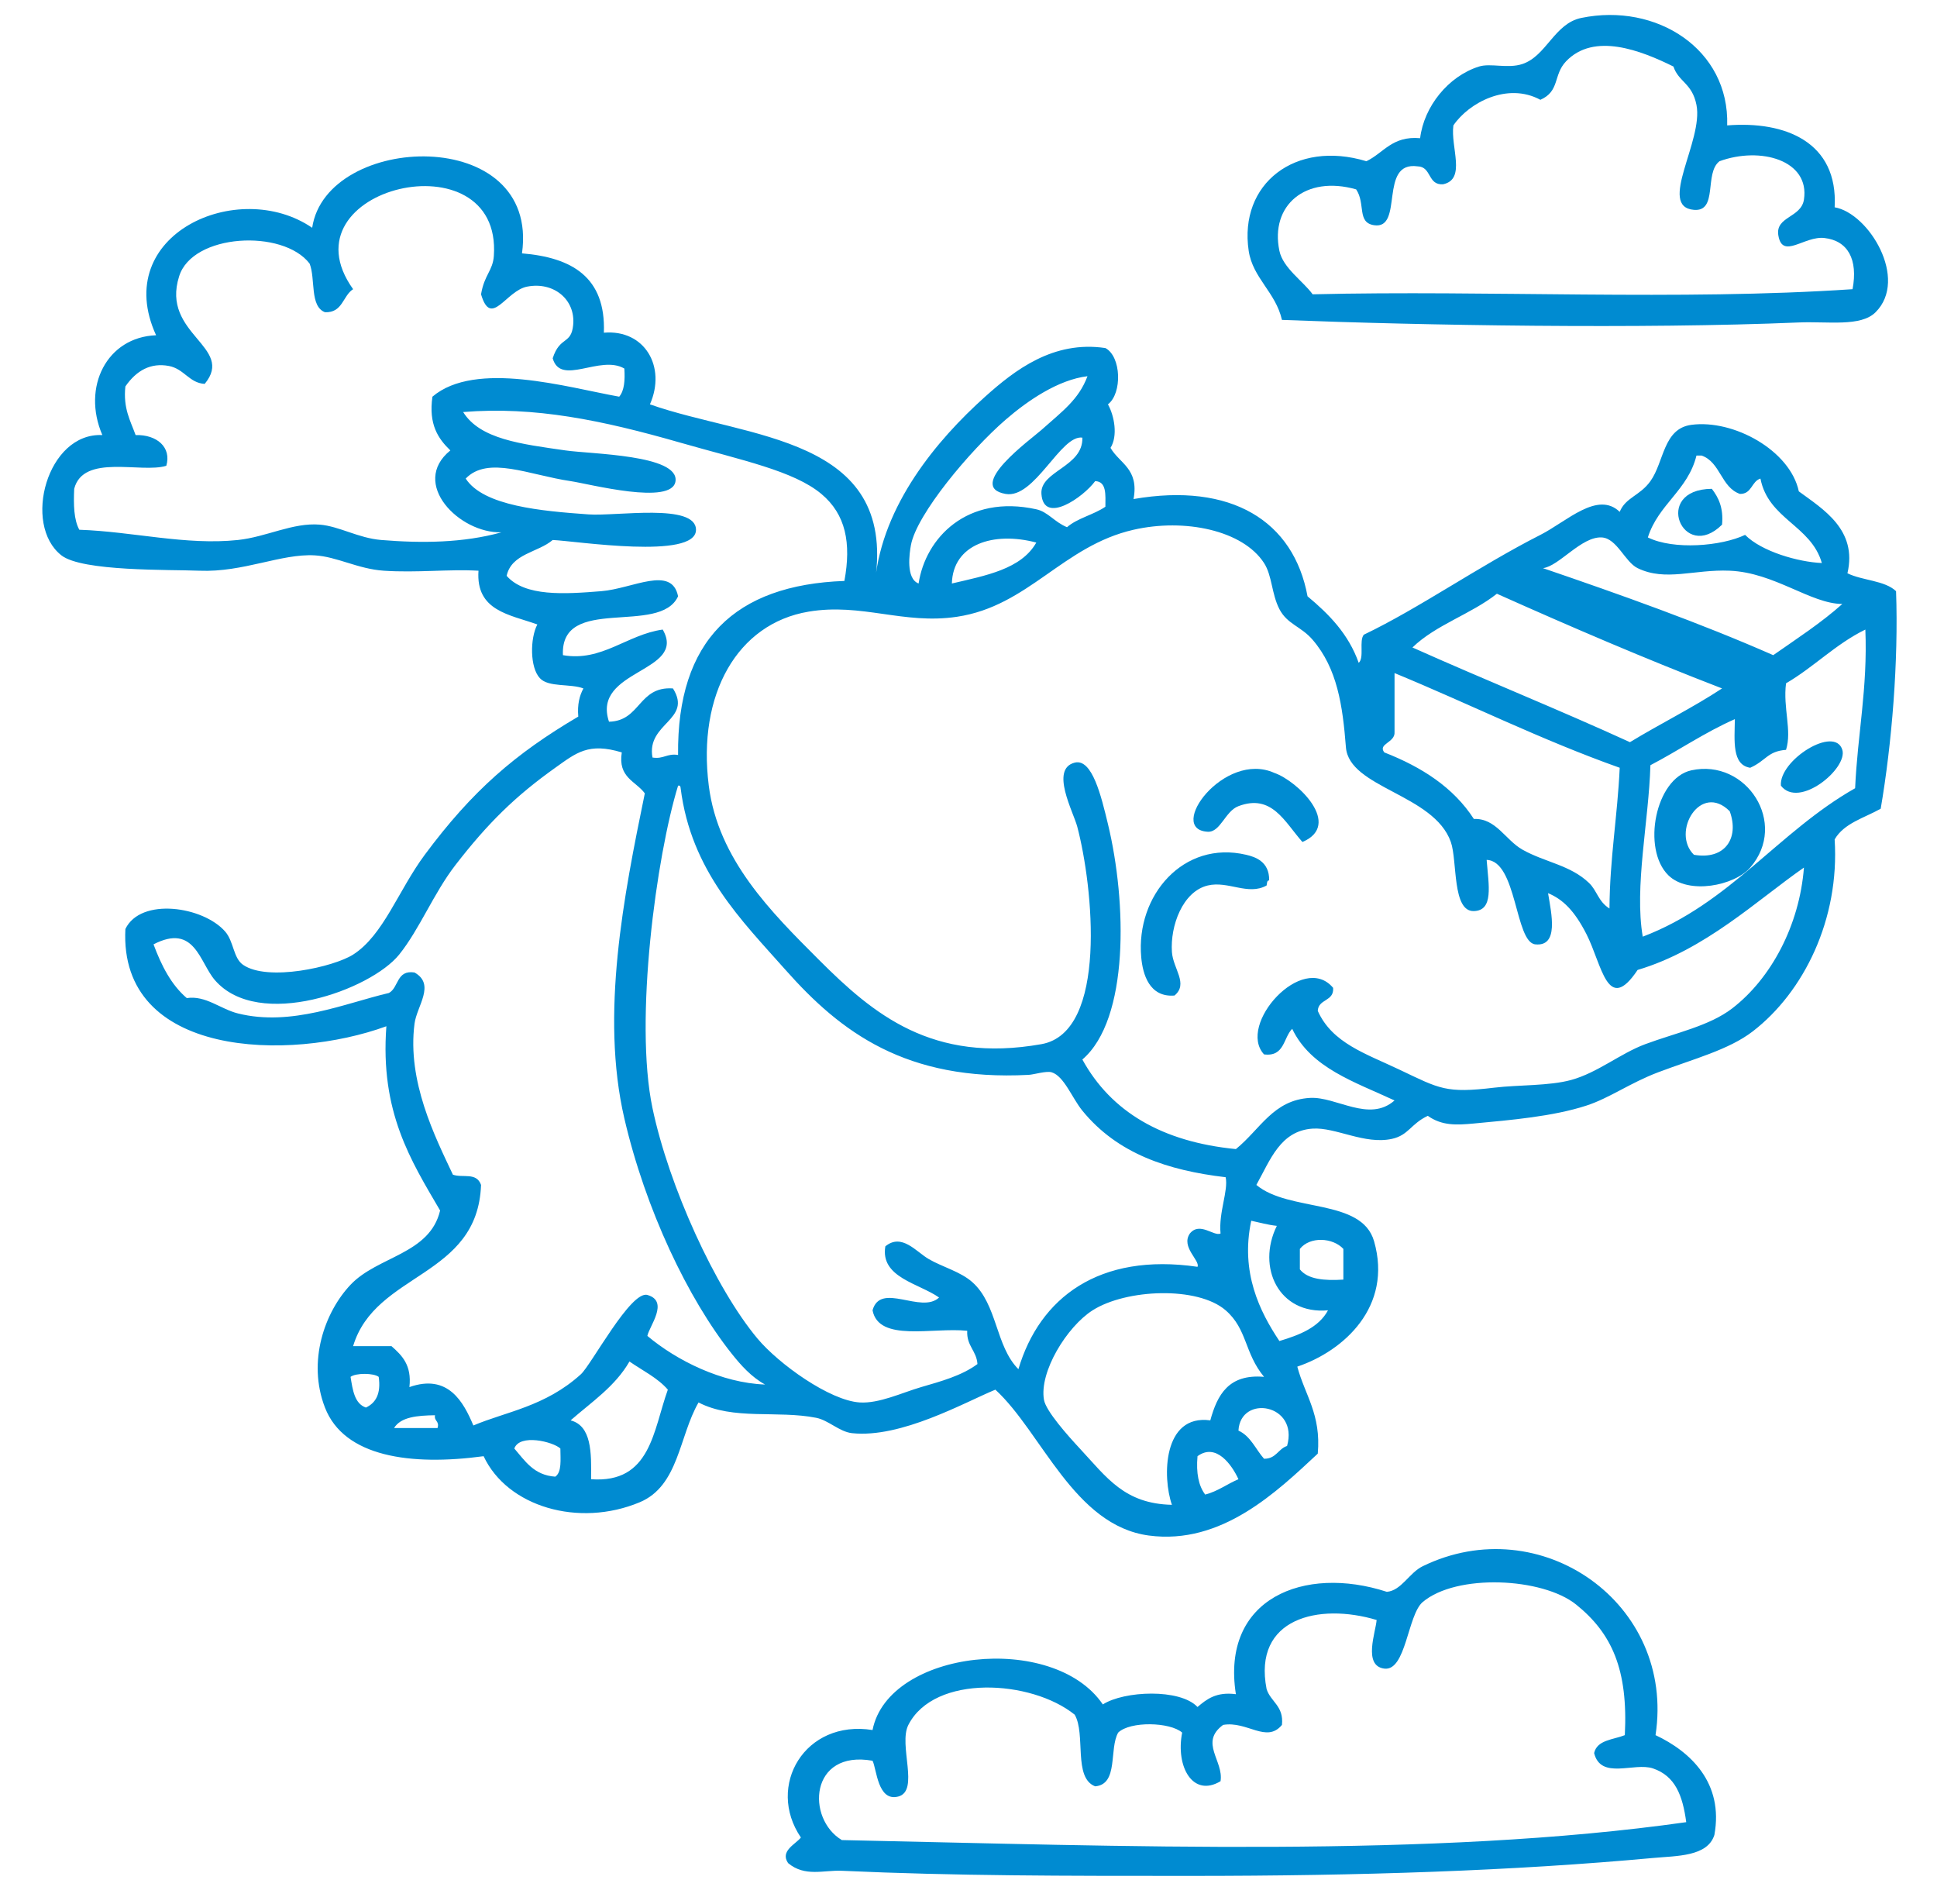 <?xml version="1.0" encoding="utf-8"?>
<!-- Generator: Adobe Illustrator 15.0.0, SVG Export Plug-In . SVG Version: 6.00 Build 0)  -->
<!DOCTYPE svg PUBLIC "-//W3C//DTD SVG 1.1//EN" "http://www.w3.org/Graphics/SVG/1.1/DTD/svg11.dtd">
<svg version="1.1" id="Layer_1" xmlns="http://www.w3.org/2000/svg" xmlns:xlink="http://www.w3.org/1999/xlink" x="0px" y="0px"
	 width="757px" height="744px" viewBox="0 0 757 744" enable-background="new 0 0 757 744" xml:space="preserve">
<g>
	<g>
		<path fill="none" d="M1,0c251.999,0,504.005,0,756,0c0,248,0,496.002,0,744c-252.339,0-504.655,0-757,0C0,497.003,0,249.997,0,3
			C-0.086,1.581-0.165,0.168,1,0z M618,7c-10.536,2.17-13.6,14.833-23,18c-5.738,1.934-12.458-0.432-17,1
			c-12.02,3.788-21.506,15.651-23,28c-10.971-0.971-14.23,5.769-21,9c-27.8-8.423-49.9,8.798-46,35
			c1.589,10.671,10.546,16.177,13,27c55.067,2.165,140.375,3.597,202,1c11.417-0.481,24.197,1.803,30-4
			c12.974-12.974-2.655-38.7-16-41c1.424-25.538-19.371-33.807-42-32C675.93,19.224,647.343,0.957,618,7z M122,89
			c-28.917-19.787-78.988,2.646-61,42c-19.178,0.697-29.124,20.166-21,39c-21.586-1.049-31.33,34.996-16,47
			c8.114,6.354,42.147,5.515,54,6c17.068,0.698,31.852-6.744,45-6c8.682,0.491,16.83,5.318,27,6c12.929,0.867,25.197-0.661,37,0
			c-1.099,15.765,12.215,17.118,23,21c-2.869,5.416-2.947,16.835,1,21c3.339,3.661,11.959,2.041,17,4c-1.514,2.819-2.416,6.25-2,11
			c-24.675,14.535-41.38,28.925-60,54c-10.348,13.935-16.137,31.425-28,39c-7.54,4.814-33.369,10.648-43,4
			c-3.882-2.682-3.591-9.087-7-13c-8.591-9.861-32.994-13.466-39-1c-2.565,50.309,64.083,51.849,102,38
			c-2.51,33.51,9.554,52.446,21,72c-4.061,17.123-24.39,17.792-35,29c-10.076,10.644-17.007,29.93-10,48
			c7.474,19.273,33.493,22.85,62,19c9.273,19.785,37.175,27.959,61,18c15.286-6.39,15.347-25.773,23-39
			c13.545,7.049,30.765,2.979,46,6c4.807,0.953,9.071,5.479,14,6c19.182,2.029,43.867-11.984,56-17
			c18.126,16.634,30.685,53.104,60,57c28.466,3.783,50.098-17.2,66-32c1.372-15.372-5.067-22.933-8-34
			c18.135-6.107,37.338-23.421,30-49c-4.852-16.91-33.183-11.255-46-22c5.445-9.735,9.343-21.171,22-22
			c9.016-0.59,20.312,6.354,31,4c6.527-1.438,7.311-5.849,14-9c5.509,3.918,11.229,3.636,18,3c14.426-1.354,30.936-2.738,44-7
			c9.072-2.96,17.053-8.854,28-13c13.881-5.258,27.612-8.768,37-16c19.893-15.326,34.002-43.735,32-75c3.642-6.358,11.6-8.4,18-12
			c4.355-25.389,6.988-57.573,6-85c-4.424-4.243-13.21-4.124-19-7c3.979-17.037-9.561-25.062-19-32
			c-3.39-16.001-25.494-28.207-42-26c-11.056,1.479-10.61,14.489-16,22c-4.146,5.78-9.705,6.343-12,12
			c-8.663-8.324-20.688,3.769-31,9c-23.818,12.083-47.442,28.702-69,39c-1.969,2.364,0.278,8.945-2,11
			c-4.013-11.32-11.635-19.032-20-26c-5.419-29.437-29.79-44.618-68-38c2.213-11.879-5.471-13.863-9-20
			c2.938-4.702,1.508-12.485-1-17c5.629-4.337,5.242-18.688-1-22c-20.401-3.059-35.489,8.685-47,19
			c-19.037,17.059-40.075,42.407-43,72c8.3-56.652-49.787-55.532-88-69c6.481-14.662-2.031-29.362-18-28
			c0.809-21.809-12.602-29.398-32-31C211.068,48.573,127.528,51.849,122,89z M556,612c-5.287,2.579-8.318,9.515-14,10
			c-32.308-10.516-64.89,2.536-59,40c-7.671-1.004-11.392,1.941-15,5c-6.842-7.276-28.696-6.336-37-1
			c-19.352-28.455-83.801-21.386-90,10c-26.414-4.221-41.726,21.821-28,42c-2.066,2.638-8.25,5.237-5,10
			c6.583,5.502,13.895,2.678,21,3c44.664,2.028,86.962,2,136,2c67.203,0,126.536-1.991,181-7c9.326-0.857,21.323-0.508,24-9
			c3.721-20.391-9.393-32.604-23-39C654.854,626.434,601.976,589.572,556,612z"/>
		<path fill="#008BD1" d="M675,49c22.629-1.807,43.424,6.462,42,32c13.345,2.3,28.974,28.026,16,41c-5.803,5.803-18.583,3.519-30,4
			c-61.625,2.597-146.933,1.165-202-1c-2.454-10.823-11.411-16.329-13-27c-3.9-26.202,18.2-43.423,46-35
			c6.77-3.231,10.029-9.971,21-9c1.494-12.349,10.98-24.212,23-28c4.542-1.432,11.262,0.934,17-1c9.4-3.167,12.464-15.83,23-18
			C647.343,0.957,675.93,19.224,675,49z M662,82c-14.327-1.198,3.782-26.925,1-41c-1.689-8.546-7.048-9.017-9-15
			c-12.637-6.255-31.074-13.51-42-2c-5.044,5.314-2.322,11.619-10,15c-12.874-6.965-27.951,1.112-34,10
			c-1.173,8.559,5.107,21.031-4,23c-6.132,0.466-4.445-6.888-10-7c-15.343-2.137-5.212,24.785-17,23c-6.781-1.027-3.242-8.396-7-14
			c-19.859-5.65-33.689,6.296-30,24c1.405,6.743,9.226,11.806,13,17c68.602-1.673,143.132,2.565,211-2
			c2.188-11.623-1.823-18.956-11-20c-7.887-0.897-16.406,8.511-18-1c-1.25-7.457,8.892-6.85,10-14c2.379-15.352-16.943-20.872-33-15
			C665.921,67.638,671.521,82.796,662,82z"/>
		<path fill="none" d="M672,63c16.057-5.872,35.379-0.352,33,15c-1.108,7.15-11.25,6.543-10,14c1.594,9.511,10.113,0.103,18,1
			c9.177,1.044,13.188,8.377,11,20c-67.868,4.565-142.398,0.327-211,2c-3.774-5.194-11.595-10.257-13-17
			c-3.689-17.704,10.141-29.65,30-24c3.758,5.604,0.219,12.973,7,14c11.788,1.785,1.657-25.137,17-23c5.555,0.112,3.868,7.466,10,7
			c9.107-1.969,2.827-14.441,4-23c6.049-8.888,21.126-16.965,34-10c7.678-3.381,4.956-9.686,10-15c10.926-11.51,29.363-4.255,42,2
			c1.952,5.983,7.311,6.454,9,15c2.782,14.075-15.327,39.802-1,41C671.521,82.796,665.921,67.638,672,63z"/>
		<path fill="none" d="M216,140c3.11,11.056,18.51-1.505,28,4c0.304,4.637-0.01,8.657-2,11c-20.286-3.617-56.141-14.34-73,0
			c-1.556,10.889,2.253,16.414,7,21c-15.928,12.915,3.605,32.505,20,32c-14.999,4.168-31.207,4.297-47,3
			c-8.955-0.735-16.388-5.364-24-6c-10.545-0.88-20.844,4.812-32,6c-20.361,2.168-41.103-3.297-62-4c-2.132-3.868-2.285-9.715-2-16
			c3.568-13.86,26.271-5.943,36-9c2.096-7.208-3.665-12.219-12-12c-2.029-5.638-4.923-10.41-4-19c4.36-6.315,9.973-9.33,17-8
			c5.996,1.135,7.946,6.669,14,7c12.051-14.519-17.2-19.316-10-42c5.158-16.771,40.587-18.608,51-5c2.375,5.958-0.026,16.692,6,19
			c6.958,0.292,6.919-6.415,11-9c-28.406-39.734,58.325-60.221,55-13c-0.411,5.835-3.73,7.334-5,15c3.924,13.335,9.661-1.369,18-3
			c10.358-2.025,18.981,5.031,18,15C223.233,134.788,218.84,131.208,216,140z"/>
		<path fill="none" d="M425,147c-3.425,9.15-9.764,13.649-18,21c-3.989,3.56-29.843,22.215-14,25c11.371,1.999,21.528-23.238,30-22
			c0.363,11.518-16.623,12.998-16,22c0.843,12.175,16.374,1.307,21-5c4.526,0.141,4.021,5.312,4,10c-4.532,3.134-10.901,4.432-15,8
			c-4.976-2.048-7.44-5.996-12-7c-27.109-5.97-43.334,11.273-46,29c-5.087-1.907-3.562-11.951-3-15c2.225-12.062,23.06-36.937,37-49
			C401.655,156.51,413.598,148.362,425,147z"/>
		<path fill="none" d="M330,227c-42.795,1.538-65.473,23.194-65,68c-4.368-0.701-5.632,1.701-10,1c-2.484-13.501,15.747-14.63,8-27
			c-13.594-0.927-12.577,12.756-25,13c-6.887-20.53,30.67-19.182,21-36c-13.889,1.905-23.806,12.688-39,10
			c-1.095-23.762,37.896-7.438,45-23c-2.463-12.216-17.688-2.997-30-2c-14.394,1.165-29.866,2.18-37-6
			c1.927-8.739,12.254-9.079,18-14c8.99,0.376,56.072,7.804,56-4c-0.064-10.497-31.018-5.213-42-6c-18.334-1.313-41.048-3.263-48-14
			c8.692-9.028,24.743-1.394,41,1c7.173,1.056,39.782,9.658,41,0c1.301-10.316-32.863-10.543-43-12
			c-17.496-2.515-33.382-4.393-40-15c27.995-2.269,54.237,3.175,85,12c23.782,6.822,44.192,10.957,55,20
			C330.551,200.992,332.734,212.189,330,227z"/>
		<path fill="none" d="M680,193c4.708,0.042,4.443-4.89,8-6c3.092,15.908,19.765,18.235,24,33c-9.269-0.405-23.516-4.479-30-11
			c-9.287,4.433-27.93,5.973-38,1c4.068-12.932,15.636-18.365,19-32c0.667,0,1.333,0,2,0C672.408,180.591,672.571,190.429,680,193z
			 M673,205c0.599-6.599-1.393-10.607-4-14C645.484,191.226,657.755,220.132,673,205z"/>
		<path fill="#008BD1" d="M669,191c2.607,3.393,4.599,7.401,4,14C657.755,220.132,645.484,191.226,669,191z"/>
		<path fill="none" d="M581,336c11.866,0.395,11.055,32.169,19,33c9.312,0.974,6.332-11.939,5-20c5.75,2.387,10.324,6.824,15,16
			c6.126,12.021,8.188,31.673,20,14c26.466-7.869,46.709-27.29,65-40c-1.752,22.586-12.842,43.322-28,55
			c-8.959,6.901-21.926,9.518-34,14c-9.734,3.613-18.635,11.168-29,14c-8.62,2.355-20.494,1.865-30,3c-18.9,2.256-21.239,0.503-37-7
			c-13.306-6.334-26.357-10.392-32-23c0.218-4.782,6.41-3.59,6-9c-11.823-14.192-37.713,14.361-27,26c8.028,1.028,7.507-6.493,11-10
			c7.321,15.346,24.547,20.786,40,28c-9.93,8.751-22.732-1.562-33-1c-14.402,0.788-19.443,12.254-29,20
			c-28.842-2.825-48.769-14.564-60-35c18.377-15.738,17.36-61.523,10-92c-2.611-10.814-6.139-25.743-13-24
			c-9.73,2.472-0.53,19.215,1,25c6.158,23.275,12.126,80.365-14,85c-42.673,7.57-65.65-11.65-87-33
			c-18.598-18.598-39.351-39.157-43-68c-4.512-35.664,11.102-63.318,39-68c20.787-3.489,37.066,5.129,58,2
			c27.978-4.182,41.318-27.682,69-34c20.024-4.57,42.723,0.218,51,13c3.195,4.934,2.908,12.015,6,18c3.074,5.952,8.428,6.681,13,12
			c9.644,11.22,11.723,25.689,13,42c1.247,15.925,34.414,18.299,41,37c2.597,7.374,0.449,27.236,9,27
			C583.78,355.785,581.805,346.112,581,336z M498,302c-19.562-8.799-42.309,22.145-26,23c4.979,0.261,6.79-8.035,12-10
			c13.059-4.926,18.004,6.108,25,14C524.79,322.308,507.124,305.136,498,302z M487,334c-24.46-5.756-43.137,15.858-41,40
			c0.597,6.736,3.194,15.792,13,15c5.553-4.572-0.552-10.436-1-17c-0.701-10.261,4.204-23.652,14-26c8.001-1.917,15.774,4.063,23,0
			c0.224-0.776,0.027-1.973,1-2C496.137,336.584,490.449,334.812,487,334z"/>
		<path fill="none" d="M720,236c-8.271,7.395-17.778,13.555-27,20c-28.706-12.627-59.194-23.473-90-34
			c6.244-0.711,15.084-12.471,23-12c5.918,0.352,9.052,9.597,14,12c10.968,5.326,21.97,0.405,36,1
			C693.553,223.745,707.584,235.92,720,236z"/>
		<path fill="none" d="M405,212c-5.908,10.425-19.778,12.889-33,16C372.418,212.705,388.153,207.55,405,212z"/>
		<path fill="none" d="M673,269c-11.463,7.537-24.188,13.812-36,21c-27.896-12.771-56.912-24.421-85-37
			c9.132-8.868,22.953-13.046,33-21C613.793,244.874,642.921,257.412,673,269z"/>
		<path fill="none" d="M545,263c29.503,12.164,57.25,26.083,88,37c-0.861,18.805-3.884,35.449-4,55c-4.429-2.78-4.817-6.947-8-10
			c-7.318-7.021-17.181-8.04-26-13c-6.666-3.749-10.355-12.353-19-12c-7.984-12.349-20.385-20.282-35-26
			c-2.666-3.396,4.355-3.788,4-8C545,278.333,545,270.667,545,263z"/>
		<path fill="#008BD1" d="M696,307c-0.834-9.912,21.043-23.704,24-14C722.214,300.264,703.041,316.177,696,307z"/>
		<path fill="#008BD1" d="M684,339c-6.166,7.097-24.157,10.718-32,3c-10.433-10.267-5.081-37.926,9-41
			C682.481,296.311,699.04,321.689,684,339z M662,334c12.061,2.107,17.834-6.438,14-17C664.575,305.508,653.008,325.202,662,334z"/>
		<path fill="#008BD1" d="M509,329c-6.996-7.892-11.941-18.926-25-14c-5.21,1.965-7.021,10.261-12,10
			c-16.309-0.855,6.438-31.799,26-23C507.124,305.136,524.79,322.308,509,329z"/>
		<path fill="none" d="M265,307c0.851-0.184,0.943,0.39,1,1c4.06,32.34,23.771,51.565,41,71c21.552,24.311,47.062,43.532,95,41
			c2.118-0.112,6.911-1.633,9-1c4.812,1.457,7.996,10.09,12,15c13.701,16.801,33.352,23.323,56,26c1.106,5.338-2.799,13.697-2,22
			c-2.617,1.211-8.127-4.76-12,0c-3.604,5.27,4.082,10.528,3,13c-38.516-5.607-61.728,12.096-70,40c-9.007-9.031-8.135-25.219-18-34
			c-4.633-4.124-11.613-5.887-17-9c-4.96-2.867-10.567-10.282-17-5c-2.076,12.194,13.195,14.478,21,20
			c-6.97,6.559-22.891-6.257-26,5c2.453,12.547,23.432,6.568,37,8c-0.298,5.965,3.631,7.703,4,13c-6.271,4.621-14.334,6.758-22,9
			c-7.504,2.194-16.394,6.473-24,6c-11.715-0.729-31.651-15.009-40-25c-16.413-19.643-34.553-59.351-41-90
			C247.779,398.671,256.538,334.454,265,307z"/>
		<path fill="none" d="M676,317c3.834,10.562-1.939,19.107-14,17C653.008,325.202,664.575,305.508,676,317z"/>
		<path fill="#008BD1" d="M496,344c-0.973,0.027-0.776,1.224-1,2c-7.226,4.063-14.999-1.917-23,0c-9.796,2.348-14.701,15.739-14,26
			c0.448,6.564,6.553,12.428,1,17c-9.806,0.792-12.403-8.264-13-15c-2.137-24.142,16.54-45.756,41-40
			C490.449,334.812,496.137,336.584,496,344z"/>
		<path fill="none" d="M489,477c3.294,0.706,6.394,1.606,10,2c-8.009,16.219,0.808,34.737,20,33c-3.627,6.706-11.051,9.616-19,12
			C492.364,512.562,484.682,497.215,489,477z"/>
		<path fill="none" d="M525,488c0,4,0,8,0,12c-7.474,0.474-13.905-0.095-17-4c0-2.667,0-5.333,0-8
			C511.975,483.033,520.88,483.564,525,488z"/>
		<path fill="none" d="M494,538c-13.87-1.203-18.277,7.057-21,17c-18.579-2.514-18.771,22.271-15,33
			c-18.584-0.411-25.442-10.651-36-22c-4.645-4.992-13.222-14.6-14-19c-1.935-10.934,8.962-28.608,19-35
			c13.103-8.343,41.051-9.501,52,0C487.521,519.393,486.235,528.591,494,538z"/>
		<path fill="none" d="M246,532c5.118,3.549,10.975,6.358,15,11c-5.745,15.922-6.64,36.693-30,35c0.161-10.494,0.184-20.851-8-23
			C231.173,547.84,240.407,541.74,246,532z"/>
		<path fill="none" d="M148,538c0.946,6.613-1.143,10.19-5,12c-4.454-1.546-5.157-6.843-6-12
			C139.048,536.452,145.952,536.452,148,538z"/>
		<path fill="none" d="M503,565c-3.509,1.158-4.277,5.056-9,5c-3.294-3.706-5.189-8.811-10-11
			C484.786,544.753,507.671,548.56,503,565z"/>
		<path fill="none" d="M170,553c-0.409,2.409,1.826,2.174,1,5c-5.667,0-11.333,0-17,0C156.645,553.645,163.105,553.105,170,553z"/>
		<path fill="none" d="M219,566c0.026,4.359,0.596,9.263-2,11c-8.424-0.576-11.809-6.191-16-11
			C203.1,560.124,216.131,563.338,219,566z"/>
		<path fill="none" d="M484,578c-4.46,1.874-7.98,4.686-13,6c-2.579-3.421-3.584-8.416-3-15
			C475.287,563.651,481.451,572.424,484,578z"/>
		<path fill="#008BD1" d="M647,678c13.607,6.396,26.721,18.609,23,39c-2.677,8.492-14.674,8.143-24,9c-54.464,5.009-113.797,7-181,7
			c-49.038,0-91.336,0.028-136-2c-7.105-0.322-14.417,2.502-21-3c-3.25-4.763,2.934-7.362,5-10c-13.726-20.179,1.586-46.221,28-42
			c6.199-31.386,70.648-38.455,90-10c8.304-5.336,30.158-6.276,37,1c3.608-3.059,7.329-6.004,15-5c-5.89-37.464,26.692-50.516,59-40
			c5.682-0.485,8.713-7.421,14-10C601.976,589.572,654.854,626.434,647,678z M616,627c-13.2-10.635-46.836-12.164-60-1
			c-5.917,5.018-6.489,27.073-15,26c-8.422-1.062-3.334-14.355-3-19c-22.565-6.765-48.435-0.776-43,27c1.615,5.051,6.779,6.554,6,14
			c-6.056,7.314-13.562-1.641-23,0c-9.387,6.9,0.291,14.027-1,22c-10.81,6.474-17.625-5.659-15-19c-4.757-4.146-20.315-4.521-25,0
			c-3.641,6.359,0.229,20.229-9,21c-8.686-3.314-3.572-20.428-8-28c-16.953-13.676-54.82-15.918-65,4c-4,7.826,4.513,25.838-4,28
			c-8.022,2.037-8.371-10.79-10-14c-24.603-4.365-26.016,22.618-12,31c109.74,2.293,230.879,7.067,330-7
			c-1.415-10.424-4.27-18.035-13-21c-7.34-2.492-20.374,4.604-23-6c1.154-5.179,7.475-5.191,12-7
			C636.3,652.438,629.996,638.275,616,627z"/>
		<path fill="none" d="M635,678c-4.525,1.809-10.846,1.821-12,7c2.626,10.604,15.66,3.508,23,6c8.73,2.965,11.585,10.576,13,21
			c-99.121,14.067-220.26,9.293-330,7c-14.016-8.382-12.603-35.365,12-31c1.629,3.21,1.978,16.037,10,14c8.513-2.162,0-20.174,4-28
			c10.18-19.918,48.047-17.676,65-4c4.428,7.572-0.686,24.686,8,28c9.229-0.771,5.359-14.641,9-21c4.685-4.521,20.243-4.146,25,0
			c-2.625,13.341,4.19,25.474,15,19c1.291-7.973-8.387-15.1,1-22c9.438-1.641,16.944,7.314,23,0c0.779-7.446-4.385-8.949-6-14
			c-5.435-27.776,20.435-33.765,43-27c-0.334,4.645-5.422,17.938,3,19c8.511,1.073,9.083-20.982,15-26
			c13.164-11.164,46.8-9.635,60,1C629.996,638.275,636.3,652.438,635,678z"/>
		<path fill="none" d="M642,366c-3.328-19.508,2.357-45.039,3-67c11.172-5.828,21.199-12.801,33-18c-0.114,8.448-1.212,17.879,6,19
			c6.29-2.819,6.727-6.44,14-7c2.396-7.598-1.247-16.368,0-26c10.953-6.38,19.352-15.315,31-21c0.932,22.932-3.057,40.943-4,62
			C694.992,324.992,676.062,353.063,642,366z M661,301c-14.081,3.074-19.433,30.733-9,41c7.843,7.718,25.834,4.097,32-3
			C699.04,321.689,682.481,296.311,661,301z M720,293c-2.957-9.704-24.834,4.088-24,14C703.041,316.177,722.214,300.264,720,293z"/>
		<path fill="none" d="M253,522c0.636-3.621,8.7-13.552,0-16c-6.496-1.828-21.896,27.278-26,31c-13.946,12.648-29.333,14.619-42,20
			c-3.851-9.157-9.856-20.339-25-15c0.975-8.641-2.938-12.396-7-16c-5,0-10,0-15,0c8.686-28.981,48.667-26.666,50-63
			c-1.791-5.082-7.198-2.623-11-4c-7.025-14.908-17.909-36.461-15-59c0.893-6.916,8.303-15.322,0-20c-7.112-1.111-6.104,5.896-10,8
			c-17.183,4.02-38.101,13.21-59,8c-6.851-1.708-12.63-7.125-20-6c-6.117-5.217-9.923-12.743-13-21c16.126-8.343,17.977,7.049,24,14
			c17.078,19.709,60.884,3.814,72-10c7.986-9.925,13.453-23.951,22-35c12.659-16.365,23.383-26.886,39-38
			c8.268-5.884,13.007-9.946,26-6c-1.569,9.902,5.477,11.189,9,16c-8.204,39.887-17.429,86.32-8,127
			c8.213,35.436,24.828,70.455,42,92c3.626,4.55,7.681,9.077,13,12C281.959,540.371,264.407,531.595,253,522z"/>
		<path fill="#008BD1" d="M204,99c19.398,1.602,32.809,9.191,32,31c15.969-1.362,24.481,13.338,18,28
			c38.213,13.468,96.3,12.348,88,69c2.925-29.593,23.963-54.941,43-72c11.511-10.315,26.599-22.059,47-19
			c6.242,3.312,6.629,17.663,1,22c2.508,4.515,3.938,12.298,1,17c3.529,6.137,11.213,8.121,9,20c38.21-6.618,62.581,8.563,68,38
			c8.365,6.968,15.987,14.68,20,26c2.278-2.055,0.031-8.636,2-11c21.558-10.298,45.182-26.917,69-39
			c10.312-5.231,22.337-17.324,31-9c2.295-5.657,7.854-6.22,12-12c5.39-7.511,4.944-20.521,16-22c16.506-2.207,38.61,9.999,42,26
			c9.439,6.938,22.979,14.963,19,32c5.79,2.876,14.576,2.757,19,7c0.988,27.427-1.645,59.611-6,85c-6.4,3.6-14.358,5.642-18,12
			c2.002,31.265-12.107,59.674-32,75c-9.388,7.232-23.119,10.742-37,16c-10.947,4.146-18.928,10.04-28,13
			c-13.064,4.262-29.574,5.646-44,7c-6.771,0.636-12.491,0.918-18-3c-6.689,3.151-7.473,7.562-14,9c-10.688,2.354-21.984-4.59-31-4
			c-12.657,0.829-16.555,12.265-22,22c12.817,10.745,41.148,5.09,46,22c7.338,25.579-11.865,42.893-30,49
			c2.933,11.067,9.372,18.628,8,34c-15.902,14.8-37.534,35.783-66,32c-29.315-3.896-41.874-40.366-60-57
			c-12.133,5.016-36.818,19.029-56,17c-4.929-0.521-9.193-5.047-14-6c-15.235-3.021-32.455,1.049-46-6
			c-7.653,13.227-7.714,32.61-23,39c-23.825,9.959-51.727,1.785-61-18c-28.507,3.85-54.526,0.273-62-19
			c-7.007-18.07-0.076-37.356,10-48c10.61-11.208,30.939-11.877,35-29c-11.446-19.554-23.51-38.49-21-72
			c-37.917,13.849-104.565,12.309-102-38c6.006-12.466,30.409-8.861,39,1c3.409,3.913,3.118,10.318,7,13
			c9.631,6.648,35.46,0.814,43-4c11.863-7.575,17.652-25.065,28-39c18.62-25.075,35.325-39.465,60-54c-0.416-4.75,0.486-8.181,2-11
			c-5.041-1.959-13.661-0.339-17-4c-3.947-4.165-3.869-15.584-1-21c-10.785-3.882-24.099-5.235-23-21
			c-11.803-0.661-24.071,0.867-37,0c-10.17-0.682-18.318-5.509-27-6c-13.148-0.744-27.932,6.698-45,6
			c-11.853-0.485-45.886,0.354-54-6c-15.33-12.004-5.586-48.049,16-47c-8.124-18.834,1.822-38.303,21-39
			c-17.988-39.354,32.083-61.787,61-42C127.528,51.849,211.068,48.573,204,99z M224,127c0.981-9.969-7.642-17.025-18-15
			c-8.339,1.631-14.076,16.335-18,3c1.27-7.666,4.589-9.165,5-15c3.325-47.221-83.406-26.734-55,13c-4.081,2.585-4.042,9.292-11,9
			c-6.026-2.308-3.625-13.042-6-19c-10.413-13.608-45.842-11.771-51,5c-7.2,22.684,22.051,27.481,10,42
			c-6.054-0.331-8.004-5.865-14-7c-7.027-1.33-12.64,1.685-17,8c-0.923,8.59,1.971,13.362,4,19c8.335-0.219,14.096,4.792,12,12
			c-9.729,3.057-32.432-4.86-36,9c-0.285,6.285-0.132,12.132,2,16c20.897,0.703,41.639,6.168,62,4c11.156-1.188,21.455-6.88,32-6
			c7.612,0.636,15.045,5.265,24,6c15.793,1.297,32.001,1.168,47-3c-16.395,0.505-35.928-19.085-20-32
			c-4.747-4.586-8.556-10.111-7-21c16.859-14.34,52.714-3.617,73,0c1.99-2.343,2.304-6.363,2-11c-9.49-5.505-24.89,7.056-28-4
			C218.84,131.208,223.233,134.788,224,127z M393,164c-13.94,12.063-34.775,36.938-37,49c-0.562,3.049-2.087,13.093,3,15
			c2.666-17.727,18.891-34.97,46-29c4.56,1.004,7.024,4.952,12,7c4.099-3.568,10.468-4.866,15-8c0.021-4.688,0.526-9.859-4-10
			c-4.626,6.307-20.157,17.175-21,5c-0.623-9.002,16.363-10.482,16-22c-8.472-1.238-18.629,23.999-30,22
			c-15.843-2.785,10.011-21.44,14-25c8.236-7.351,14.575-11.85,18-21C413.598,148.362,401.655,156.51,393,164z M321,193
			c-10.808-9.043-31.218-13.178-55-20c-30.763-8.825-57.005-14.269-85-12c6.618,10.607,22.504,12.485,40,15
			c10.137,1.457,44.301,1.684,43,12c-1.218,9.658-33.827,1.056-41,0c-16.257-2.394-32.308-10.028-41-1
			c6.952,10.737,29.666,12.687,48,14c10.982,0.787,41.936-4.497,42,6c0.072,11.804-47.01,4.376-56,4
			c-5.746,4.921-16.073,5.261-18,14c7.134,8.18,22.606,7.165,37,6c12.312-0.997,27.537-10.216,30,2
			c-7.104,15.562-46.095-0.762-45,23c15.194,2.688,25.111-8.095,39-10c9.67,16.818-27.887,15.47-21,36
			c12.423-0.244,11.406-13.927,25-13c7.747,12.37-10.484,13.499-8,27c4.368,0.701,5.632-1.701,10-1
			c-0.473-44.806,22.205-66.462,65-68C332.734,212.189,330.551,200.992,321,193z M665,178c-0.667,0-1.333,0-2,0
			c-3.364,13.635-14.932,19.068-19,32c10.07,4.973,28.713,3.433,38-1c6.484,6.521,20.731,10.595,30,11
			c-4.235-14.765-20.908-17.092-24-33c-3.557,1.11-3.292,6.042-8,6C672.571,190.429,672.408,180.591,665,178z M576,356
			c-8.551,0.236-6.403-19.626-9-27c-6.586-18.701-39.753-21.075-41-37c-1.277-16.311-3.356-30.78-13-42
			c-4.572-5.319-9.926-6.048-13-12c-3.092-5.985-2.805-13.066-6-18c-8.277-12.782-30.976-17.57-51-13
			c-27.682,6.318-41.022,29.818-69,34c-20.934,3.129-37.213-5.489-58-2c-27.898,4.682-43.512,32.336-39,68
			c3.649,28.843,24.402,49.402,43,68c21.35,21.35,44.327,40.57,87,33c26.126-4.635,20.158-61.725,14-85
			c-1.53-5.785-10.73-22.528-1-25c6.861-1.743,10.389,13.186,13,24c7.36,30.477,8.377,76.262-10,92
			c11.231,20.436,31.158,32.175,60,35c9.557-7.746,14.598-19.212,29-20c10.268-0.562,23.07,9.751,33,1
			c-15.453-7.214-32.679-12.654-40-28c-3.493,3.507-2.972,11.028-11,10c-10.713-11.639,15.177-40.192,27-26
			c0.41,5.41-5.782,4.218-6,9c5.643,12.608,18.694,16.666,32,23c15.761,7.503,18.1,9.256,37,7c9.506-1.135,21.38-0.645,30-3
			c10.365-2.832,19.266-10.387,29-14c12.074-4.482,25.041-7.099,34-14c15.158-11.678,26.248-32.414,28-55
			c-18.291,12.71-38.534,32.131-65,40c-11.812,17.673-13.874-1.979-20-14c-4.676-9.176-9.25-13.613-15-16
			c1.332,8.061,4.312,20.974-5,20c-7.945-0.831-7.134-32.605-19-33C581.805,346.112,583.78,355.785,576,356z M676,223
			c-14.03-0.595-25.032,4.326-36-1c-4.948-2.403-8.082-11.648-14-12c-7.916-0.471-16.756,11.289-23,12
			c30.806,10.527,61.294,21.373,90,34c9.222-6.445,18.729-12.605,27-20C707.584,235.92,693.553,223.745,676,223z M372,228
			c13.222-3.111,27.092-5.575,33-16C388.153,207.55,372.418,212.705,372,228z M585,232c-10.047,7.954-23.868,12.132-33,21
			c28.088,12.579,57.104,24.229,85,37c11.812-7.188,24.537-13.463,36-21C642.921,257.412,613.793,244.874,585,232z M725,308
			c0.943-21.057,4.932-39.068,4-62c-11.648,5.685-20.047,14.62-31,21c-1.247,9.632,2.396,18.402,0,26c-7.273,0.56-7.71,4.181-14,7
			c-7.212-1.121-6.114-10.552-6-19c-11.801,5.199-21.828,12.172-33,18c-0.643,21.961-6.328,47.492-3,67
			C676.062,353.063,694.992,324.992,725,308z M545,286c0.355,4.212-6.666,4.604-4,8c14.615,5.718,27.016,13.651,35,26
			c8.645-0.353,12.334,8.251,19,12c8.819,4.96,18.682,5.979,26,13c3.183,3.053,3.571,7.22,8,10c0.116-19.551,3.139-36.195,4-55
			c-30.75-10.917-58.497-24.836-88-37C545,270.667,545,278.333,545,286z M299,541c-5.319-2.923-9.374-7.45-13-12
			c-17.172-21.545-33.787-56.564-42-92c-9.429-40.68-0.204-87.113,8-127c-3.523-4.811-10.569-6.098-9-16
			c-12.993-3.946-17.732,0.116-26,6c-15.617,11.114-26.341,21.635-39,38c-8.547,11.049-14.014,25.075-22,35
			c-11.116,13.814-54.922,29.709-72,10c-6.023-6.951-7.874-22.343-24-14c3.077,8.257,6.883,15.783,13,21
			c7.37-1.125,13.149,4.292,20,6c20.899,5.21,41.817-3.98,59-8c3.896-2.104,2.888-9.111,10-8c8.303,4.678,0.893,13.084,0,20
			c-2.909,22.539,7.975,44.092,15,59c3.802,1.377,9.209-1.082,11,4c-1.333,36.334-41.314,34.019-50,63c5,0,10,0,15,0
			c4.062,3.604,7.975,7.359,7,16c15.144-5.339,21.149,5.843,25,15c12.667-5.381,28.054-7.352,42-20c4.104-3.722,19.504-32.828,26-31
			c8.7,2.448,0.636,12.379,0,16C264.407,531.595,281.959,540.371,299,541z M255,433c6.447,30.649,24.587,70.357,41,90
			c8.349,9.991,28.285,24.271,40,25c7.606,0.473,16.496-3.806,24-6c7.666-2.242,15.729-4.379,22-9c-0.369-5.297-4.298-7.035-4-13
			c-13.568-1.432-34.547,4.547-37-8c3.109-11.257,19.03,1.559,26-5c-7.805-5.522-23.076-7.806-21-20c6.433-5.282,12.04,2.133,17,5
			c5.387,3.113,12.367,4.876,17,9c9.865,8.781,8.993,24.969,18,34c8.272-27.904,31.484-45.607,70-40c1.082-2.472-6.604-7.73-3-13
			c3.873-4.76,9.383,1.211,12,0c-0.799-8.303,3.106-16.662,2-22c-22.648-2.677-42.299-9.199-56-26c-4.004-4.91-7.188-13.543-12-15
			c-2.089-0.633-6.882,0.888-9,1c-47.938,2.532-73.448-16.689-95-41c-17.229-19.435-36.94-38.66-41-71c-0.057-0.61-0.149-1.184-1-1
			C256.538,334.454,247.779,398.671,255,433z M500,524c7.949-2.384,15.373-5.294,19-12c-19.192,1.737-28.009-16.781-20-33
			c-3.606-0.394-6.706-1.294-10-2C484.682,497.215,492.364,512.562,500,524z M508,488c0,2.667,0,5.333,0,8
			c3.095,3.905,9.526,4.474,17,4c0-4,0-8,0-12C520.88,483.564,511.975,483.033,508,488z M479,512c-10.949-9.501-38.897-8.343-52,0
			c-10.038,6.392-20.935,24.066-19,35c0.778,4.4,9.355,14.008,14,19c10.558,11.349,17.416,21.589,36,22
			c-3.771-10.729-3.579-35.514,15-33c2.723-9.943,7.13-18.203,21-17C486.235,528.591,487.521,519.393,479,512z M223,555
			c8.184,2.149,8.161,12.506,8,23c23.36,1.693,24.255-19.078,30-35c-4.025-4.642-9.882-7.451-15-11
			C240.407,541.74,231.173,547.84,223,555z M137,538c0.843,5.157,1.546,10.454,6,12c3.857-1.81,5.946-5.387,5-12
			C145.952,536.452,139.048,536.452,137,538z M484,559c4.811,2.189,6.706,7.294,10,11c4.723,0.056,5.491-3.842,9-5
			C507.671,548.56,484.786,544.753,484,559z M154,558c5.667,0,11.333,0,17,0c0.826-2.826-1.409-2.591-1-5
			C163.105,553.105,156.645,553.645,154,558z M201,566c4.191,4.809,7.576,10.424,16,11c2.596-1.737,2.026-6.641,2-11
			C216.131,563.338,203.1,560.124,201,566z M468,569c-0.584,6.584,0.421,11.579,3,15c5.02-1.314,8.54-4.126,13-6
			C481.451,572.424,475.287,563.651,468,569z"/>
	</g>
</g>
</svg>
